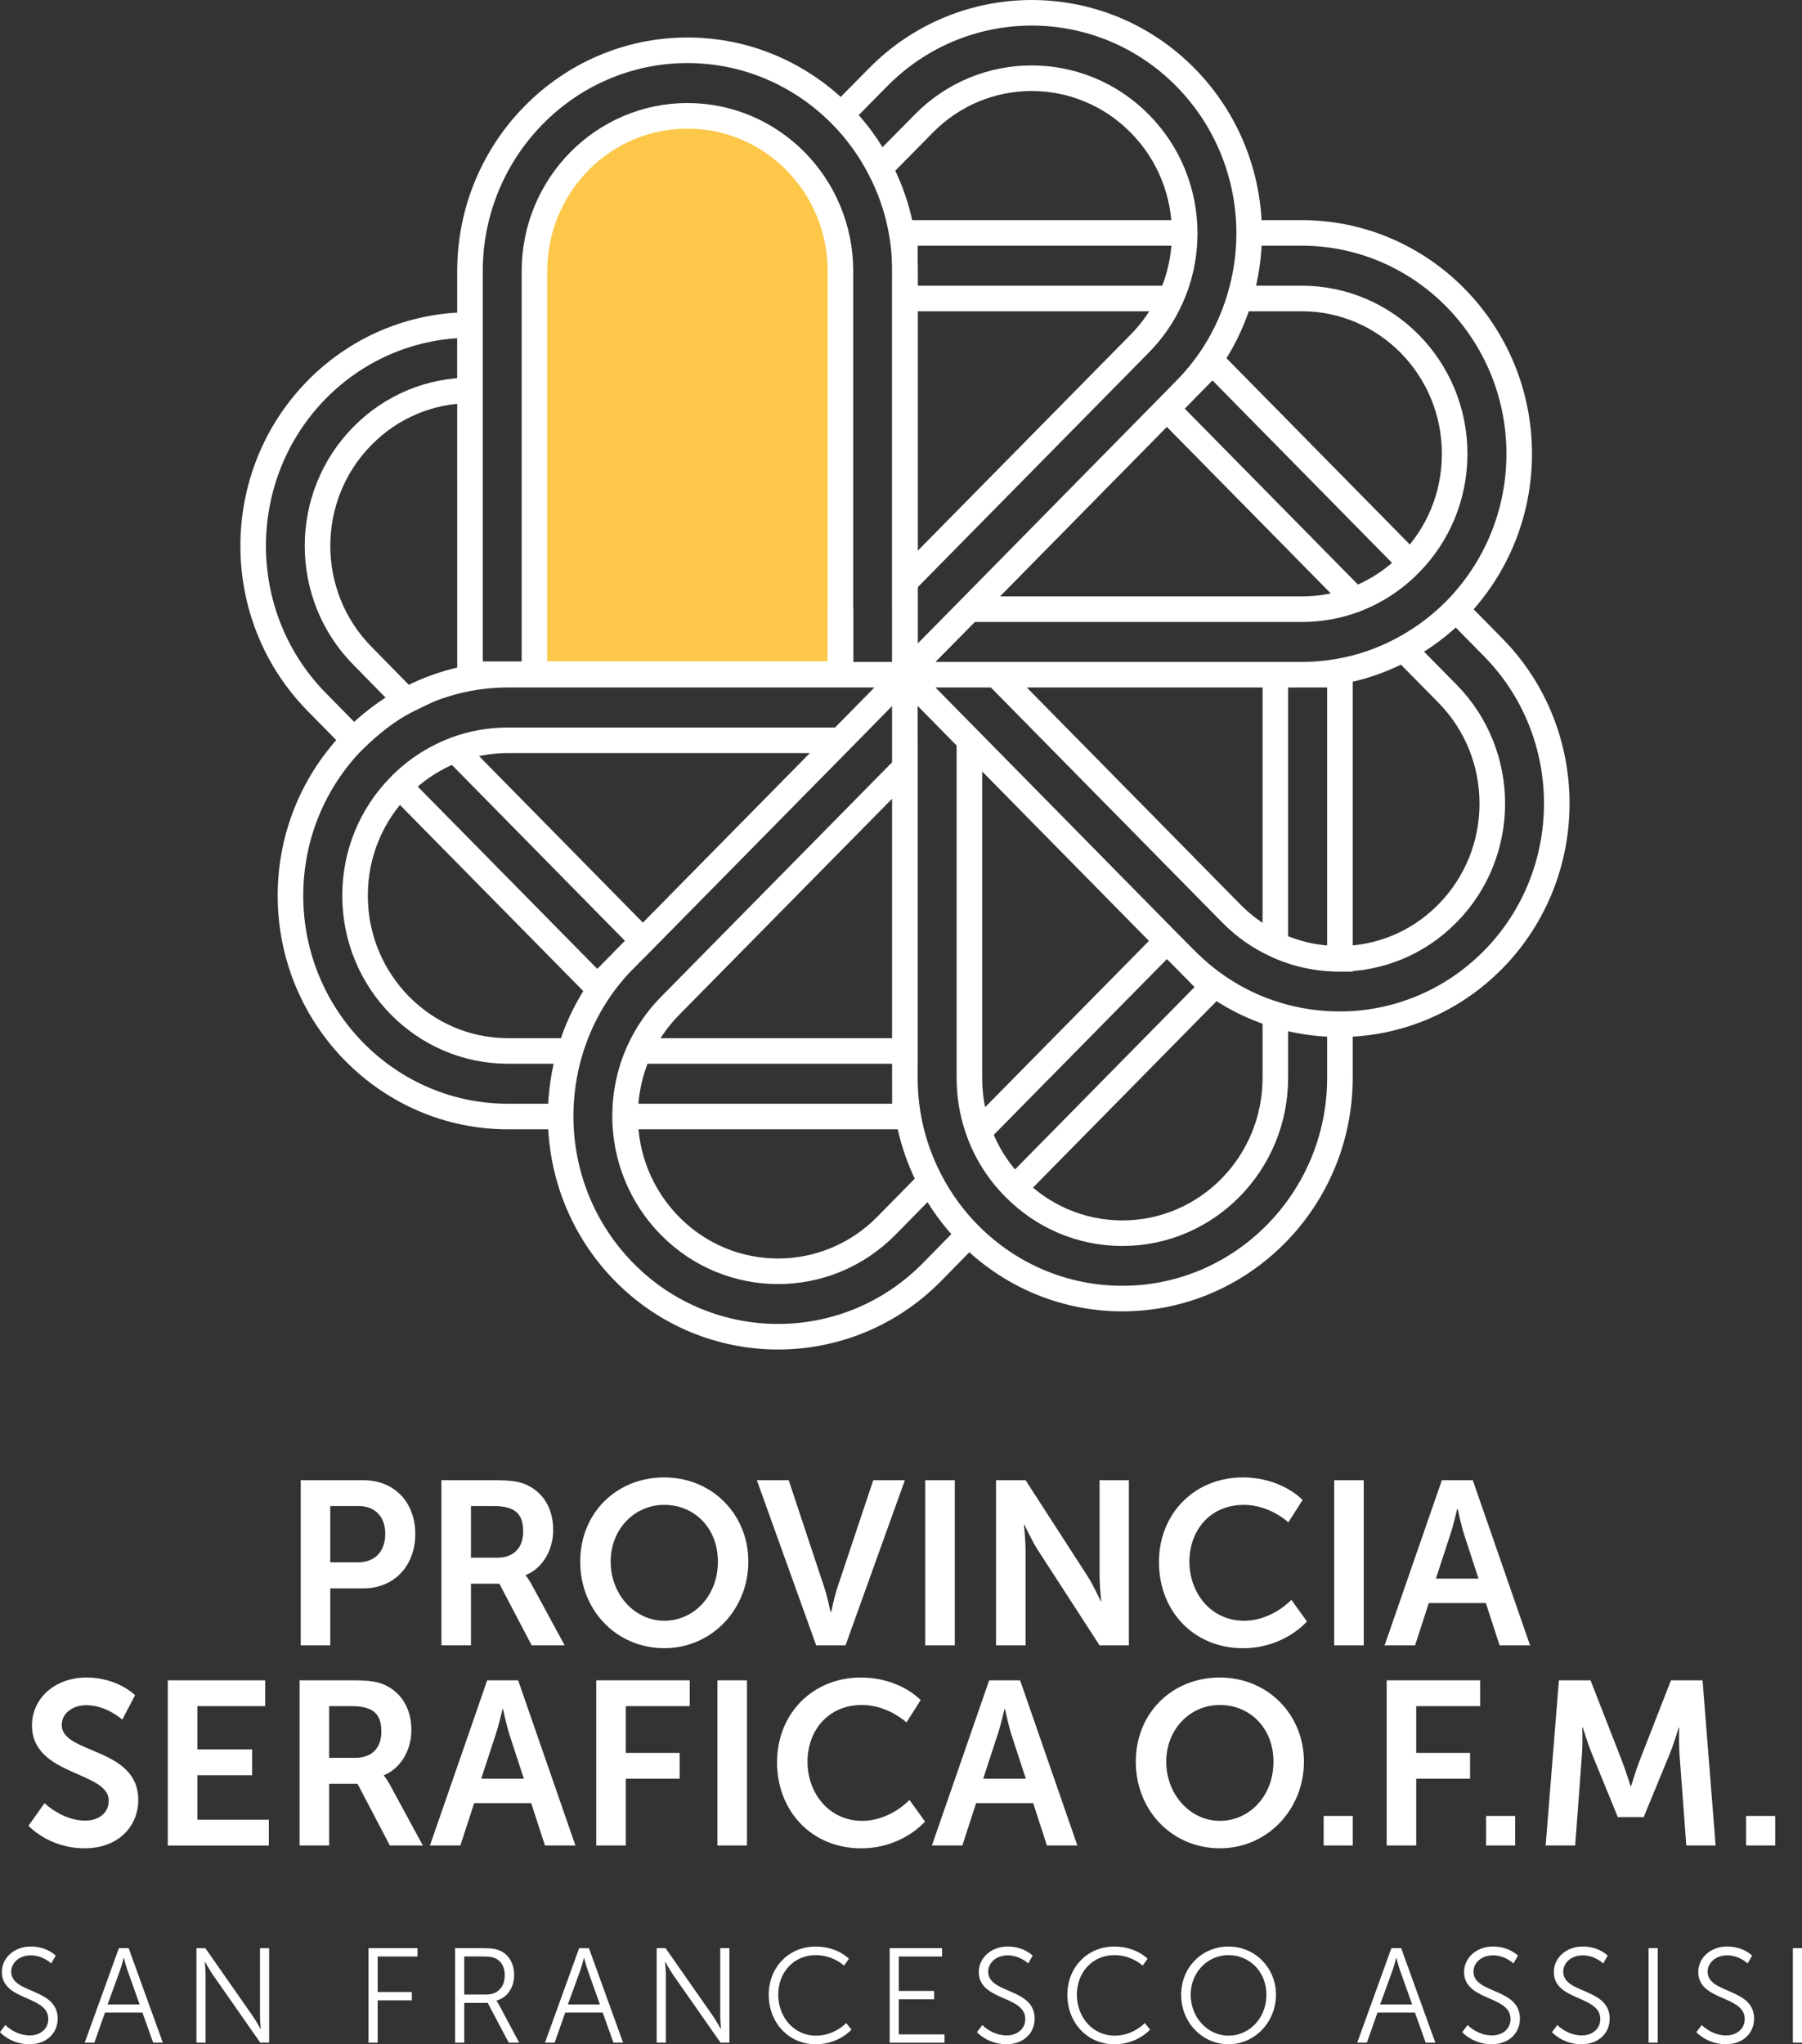 <?xml version="1.0" encoding="UTF-8"?> <svg xmlns="http://www.w3.org/2000/svg" id="Livello_2" data-name="Livello 2" viewBox="0 0 710.51 805.83"><rect x="0" y="0" width="710.51" height="805.83" fill="#333333" stroke="none"/><defs><style> .cls-1 { stroke-miterlimit: 10; } .cls-1, .cls-2 { fill: none; stroke: #fff; stroke-width: 10.08px; } .cls-2 { stroke-linejoin: round; } .cls-3 { fill: #fff; } .cls-3, .cls-4 { stroke-width: 0px; } .cls-4 { fill: #fdc84a; } </style></defs><g id="Livello_1-2" data-name="Livello 1"><g><g><path class="cls-3" d="m118.57,583.48h24.75c12.01,0,20.42,8.53,20.42,21.18s-8.4,21.46-20.42,21.46h-13.1v22.47h-11.65v-65.11Zm22.58,32.37c6.78,0,10.75-4.4,10.75-11.19s-3.97-11-10.57-11h-11.11v22.19h10.93Z"></path><path class="cls-3" d="m174.03,583.48h20.69c6.96,0,10.12.55,12.92,1.83,6.41,2.93,10.48,9.17,10.48,17.79,0,7.79-4.06,15.04-10.84,17.79v.18s.9.92,2.17,3.21l13.19,24.3h-13.01l-12.74-24.3h-11.2v24.3h-11.65v-65.11Zm22.13,30.54c6.23,0,10.12-3.76,10.12-10.27s-2.62-10.09-11.74-10.09h-8.85v20.36h10.48Z"></path><path class="cls-3" d="m261.92,582.38c18.88,0,33.15,14.58,33.15,33.2s-14.27,34.11-33.15,34.11-33.15-14.95-33.15-34.11,14.27-33.2,33.15-33.2Zm0,56.49c11.74,0,21.14-9.9,21.14-23.29s-9.39-22.38-21.14-22.38-21.14,9.54-21.14,22.38,9.39,23.29,21.14,23.29Z"></path><path class="cls-3" d="m298.42,583.48h12.56l14.09,42.46c1.26,3.76,2.35,9.54,2.44,9.54h.18c.09,0,1.17-5.78,2.44-9.54l14.18-42.46h12.47l-23.4,65.11h-11.56l-23.4-65.11Z"></path><path class="cls-3" d="m364.81,583.48h11.65v65.11h-11.65v-65.11Z"></path><path class="cls-3" d="m392.72,583.48h11.65l24.3,37.6c2.44,3.76,5.33,10.09,5.33,10.09h.18s-.63-6.24-.63-10.09v-37.6h11.56v65.11h-11.56l-24.3-37.51c-2.44-3.76-5.33-10.09-5.33-10.09h-.18s.63,6.24.63,10.09v37.51h-11.65v-65.11Z"></path><path class="cls-3" d="m489.92,582.38c15.63,0,23.67,8.9,23.67,8.9l-5.6,8.8s-7.32-6.88-17.52-6.88c-13.55,0-21.5,10.27-21.5,22.38s8.22,23.29,21.59,23.29c11.11,0,18.61-8.25,18.61-8.25l6.14,8.53s-8.85,10.55-25.2,10.55c-19.6,0-33.15-14.76-33.15-33.93s14.09-33.38,32.97-33.38Z"></path><path class="cls-3" d="m526.05,583.48h11.65v65.11h-11.65v-65.11Z"></path><path class="cls-3" d="m585.85,631.9h-22.49l-5.42,16.69h-12.01l22.58-65.11h12.2l22.58,65.11h-12.01l-5.42-16.69Zm-11.29-37.14s-1.45,6.42-2.71,10.09l-5.69,17.42h16.8l-5.69-17.42c-1.17-3.67-2.53-10.09-2.53-10.09h-.18Z"></path></g><g><path class="cls-3" d="m17.58,710.78s6.96,6.88,15.99,6.88c4.88,0,9.3-2.57,9.3-7.89,0-11.65-30.26-9.63-30.26-29.62,0-10.82,9.21-18.89,21.5-18.89s19.15,6.97,19.15,6.97l-5.06,9.63s-6.14-5.69-14.18-5.69c-5.42,0-9.67,3.21-9.67,7.79,0,11.55,30.17,8.71,30.17,29.53,0,10.36-7.77,19.08-21.14,19.08-14.27,0-22.13-8.9-22.13-8.9l6.32-8.9Z"></path><path class="cls-3" d="m66.17,662.36h38.39v10.18h-26.74v17.06h21.59v10.18h-21.59v17.52h28.18v10.18h-39.84v-65.11Z"></path><path class="cls-3" d="m118.11,662.36h20.69c6.96,0,10.12.55,12.92,1.83,6.41,2.93,10.48,9.17,10.48,17.79,0,7.79-4.07,15.04-10.84,17.79v.18s.9.92,2.17,3.21l13.19,24.3h-13.01l-12.74-24.3h-11.2v24.3h-11.65v-65.11Zm22.13,30.54c6.23,0,10.12-3.76,10.12-10.27s-2.62-10.09-11.74-10.09h-8.85v20.36h10.48Z"></path><path class="cls-3" d="m209.44,710.78h-22.49l-5.42,16.69h-12.01l22.58-65.11h12.2l22.58,65.11h-12.01l-5.42-16.69Zm-11.29-37.14s-1.45,6.42-2.71,10.09l-5.69,17.42h16.8l-5.69-17.42c-1.17-3.67-2.53-10.09-2.53-10.09h-.18Z"></path><path class="cls-3" d="m235.09,662.36h36.86v10.18h-25.2v18.43h21.23v10.18h-21.23v26.32h-11.65v-65.11Z"></path><path class="cls-3" d="m282.88,662.36h11.65v65.11h-11.65v-65.11Z"></path><path class="cls-3" d="m339.34,661.26c15.63,0,23.67,8.9,23.67,8.9l-5.6,8.8s-7.32-6.88-17.52-6.88c-13.55,0-21.5,10.27-21.5,22.38s8.22,23.29,21.59,23.29c11.11,0,18.61-8.25,18.61-8.25l6.14,8.53s-8.85,10.55-25.2,10.55c-19.6,0-33.15-14.76-33.15-33.93s14.09-33.38,32.97-33.38Z"></path><path class="cls-3" d="m407.36,710.78h-22.49l-5.42,16.69h-12.01l22.58-65.11h12.2l22.58,65.11h-12.01l-5.42-16.69Zm-11.29-37.14s-1.45,6.42-2.71,10.09l-5.69,17.42h16.8l-5.69-17.42c-1.17-3.67-2.53-10.09-2.53-10.09h-.18Z"></path><path class="cls-3" d="m480.98,661.26c18.88,0,33.15,14.58,33.15,33.2s-14.27,34.11-33.15,34.11-33.15-14.95-33.15-34.11,14.27-33.2,33.15-33.2Zm0,56.49c11.74,0,21.14-9.9,21.14-23.29s-9.39-22.38-21.14-22.38-21.14,9.54-21.14,22.38,9.39,23.29,21.14,23.29Z"></path><path class="cls-3" d="m521.9,715.82h11.47v11.65h-11.47v-11.65Z"></path><path class="cls-3" d="m546.74,662.36h36.86v10.18h-25.2v18.43h21.23v10.18h-21.23v26.32h-11.65v-65.11Z"></path><path class="cls-3" d="m585.94,715.82h11.47v11.65h-11.47v-11.65Z"></path><path class="cls-3" d="m614.66,662.36h12.47l12.56,32.19c1.45,3.85,3.25,9.54,3.25,9.54h.18s1.72-5.69,3.16-9.54l12.56-32.19h12.46l5.15,65.11h-11.56l-2.71-36.41c-.27-4.31-.09-10.09-.09-10.09h-.18s-1.9,6.33-3.43,10.09l-10.39,25.22h-10.21l-10.3-25.22c-1.54-3.76-3.52-10.18-3.52-10.18h-.18s.18,5.87-.09,10.18l-2.71,36.41h-11.65l5.24-65.11Z"></path><path class="cls-3" d="m688.47,715.82h11.47v11.65h-11.47v-11.65Z"></path></g><g><g><path class="cls-3" d="m2.14,798.25s3.81,4.08,9.6,4.08c4.02,0,7.31-2.44,7.31-6.47,0-9.38-18.32-7-18.32-18.55,0-5.35,4.65-10.02,11.43-10.02,6.37,0,9.81,3.6,9.81,3.6l-1.78,3.07s-3.24-3.18-8.04-3.18-7.73,3.13-7.73,6.41c0,8.85,18.32,6.31,18.32,18.55,0,5.56-4.23,10.07-11.12,10.07-7.52,0-11.64-4.77-11.64-4.77l2.14-2.81Z"></path><path class="cls-3" d="m56.16,793.32h-14.77l-4.18,11.87h-3.81l13.47-37.25h3.86l13.47,37.25h-3.81l-4.23-11.87Zm-7.41-21.51s-.78,3.07-1.41,4.82l-4.91,13.51h12.63l-4.8-13.51c-.63-1.75-1.41-4.82-1.41-4.82h-.1Z"></path><path class="cls-3" d="m77.46,767.94h3.5l18.74,26.82c1.25,1.85,3.03,5.03,3.03,5.03h.1s-.31-3.07-.31-5.03v-26.82h3.6v37.25h-3.5l-18.74-26.81c-1.25-1.86-3.03-5.04-3.03-5.04h-.1s.31,3.07.31,5.04v26.81h-3.6v-37.25Z"></path><path class="cls-3" d="m145.31,767.94h19.31v3.29h-15.71v13.99h13.47v3.29h-13.47v16.69h-3.6v-37.25Z"></path><path class="cls-3" d="m179.44,767.94h10.86c3.76,0,5.43.37,6.89,1.01,3.45,1.54,5.53,5.09,5.53,9.59,0,5.04-2.82,8.9-6.94,10.07v.11s.37.48.94,1.48l7.99,15h-4.12l-8.3-15.69h-9.24v15.69h-3.6v-37.25Zm12.32,18.28c4.44,0,7.26-2.92,7.26-7.58,0-3.07-1.2-5.35-3.34-6.52-1.1-.58-2.4-.9-5.22-.9h-7.41v15h8.72Z"></path><path class="cls-3" d="m237.64,793.32h-14.77l-4.18,11.87h-3.81l13.47-37.25h3.86l13.47,37.25h-3.81l-4.23-11.87Zm-7.41-21.51s-.78,3.07-1.41,4.82l-4.91,13.51h12.63l-4.8-13.51c-.63-1.75-1.41-4.82-1.41-4.82h-.1Z"></path><path class="cls-3" d="m258.93,767.94h3.5l18.74,26.82c1.25,1.85,3.03,5.03,3.03,5.03h.1s-.31-3.07-.31-5.03v-26.82h3.6v37.25h-3.5l-18.74-26.81c-1.25-1.86-3.03-5.04-3.03-5.04h-.1s.31,3.07.31,5.04v26.81h-3.6v-37.25Z"></path><path class="cls-3" d="m321.51,767.3c8.77,0,13.21,4.82,13.21,4.82l-1.93,2.7s-4.28-4.13-11.17-4.13c-8.61,0-14.77,6.78-14.77,15.58s6.16,16.16,14.88,16.16c7.41,0,11.9-4.98,11.9-4.98l2.09,2.6s-5.01,5.78-14.04,5.78c-10.86,0-18.58-8.64-18.58-19.5s7.93-19.02,18.43-19.02Z"></path><path class="cls-3" d="m350.79,767.94h20.67v3.29h-17.07v13.57h13.94v3.29h-13.94v13.83h18.01v3.29h-21.61v-37.25Z"></path><path class="cls-3" d="m387.33,798.25s3.81,4.08,9.61,4.08c4.02,0,7.31-2.44,7.31-6.47,0-9.38-18.32-7-18.32-18.55,0-5.35,4.65-10.02,11.43-10.02,6.37,0,9.81,3.6,9.81,3.6l-1.78,3.07s-3.24-3.18-8.04-3.18-7.72,3.13-7.72,6.41c0,8.85,18.32,6.31,18.32,18.55,0,5.56-4.23,10.07-11.12,10.07-7.52,0-11.64-4.77-11.64-4.77l2.14-2.81Z"></path><path class="cls-3" d="m439.26,767.3c8.77,0,13.21,4.82,13.21,4.82l-1.93,2.7s-4.28-4.13-11.17-4.13c-8.61,0-14.77,6.78-14.77,15.58s6.16,16.16,14.88,16.16c7.41,0,11.9-4.98,11.9-4.98l2.09,2.6s-5.01,5.78-14.04,5.78c-10.86,0-18.58-8.64-18.58-19.5s7.93-19.02,18.43-19.02Z"></path><path class="cls-3" d="m484.41,767.3c10.39,0,18.69,8.32,18.69,19.02s-8.3,19.5-18.69,19.5-18.69-8.58-18.69-19.5,8.3-19.02,18.69-19.02Zm0,35.13c8.25,0,14.93-7,14.93-16.11s-6.68-15.63-14.93-15.63-14.93,6.73-14.93,15.63,6.63,16.11,14.93,16.11Z"></path><path class="cls-3" d="m557.9,793.32h-14.77l-4.18,11.87h-3.81l13.47-37.25h3.86l13.47,37.25h-3.81l-4.23-11.87Zm-7.41-21.51s-.78,3.07-1.41,4.82l-4.91,13.51h12.63l-4.8-13.51c-.63-1.75-1.41-4.82-1.41-4.82h-.1Z"></path><path class="cls-3" d="m578.67,798.25s3.81,4.08,9.61,4.08c4.02,0,7.31-2.44,7.31-6.47,0-9.38-18.32-7-18.32-18.55,0-5.35,4.64-10.02,11.43-10.02,6.37,0,9.81,3.6,9.81,3.6l-1.77,3.07s-3.24-3.18-8.04-3.18-7.73,3.13-7.73,6.41c0,8.85,18.32,6.31,18.32,18.55,0,5.56-4.23,10.07-11.12,10.07-7.52,0-11.64-4.77-11.64-4.77l2.14-2.81Z"></path><path class="cls-3" d="m614.06,798.25s3.81,4.08,9.61,4.08c4.02,0,7.31-2.44,7.31-6.47,0-9.38-18.32-7-18.32-18.55,0-5.35,4.65-10.02,11.43-10.02,6.37,0,9.81,3.6,9.81,3.6l-1.78,3.07s-3.24-3.18-8.04-3.18-7.72,3.13-7.72,6.41c0,8.85,18.32,6.31,18.32,18.55,0,5.56-4.23,10.07-11.12,10.07-7.52,0-11.64-4.77-11.64-4.77l2.14-2.81Z"></path><path class="cls-3" d="m650.02,767.94h3.6v37.25h-3.6v-37.25Z"></path><path class="cls-3" d="m671,798.25s3.81,4.08,9.61,4.08c4.02,0,7.31-2.44,7.31-6.47,0-9.38-18.32-7-18.32-18.55,0-5.35,4.64-10.02,11.43-10.02,6.37,0,9.81,3.6,9.81,3.6l-1.77,3.07s-3.24-3.18-8.04-3.18-7.73,3.13-7.73,6.41c0,8.85,18.32,6.31,18.32,18.55,0,5.56-4.23,10.07-11.12,10.07-7.52,0-11.64-4.77-11.64-4.77l2.14-2.81Z"></path><path class="cls-3" d="m706.91,767.94h3.6v37.25h-3.6v-37.25Z"></path></g><path class="cls-1" d="m331.48,45.38l.11-.08,14.58-14.8c33.44-33.94,87.82-33.94,121.26,0,16.68,16.93,25.06,39.13,25.11,61.31,0,8.71-1.26,17.46-3.83,25.84-3.94,13.18-11.03,25.56-21.28,35.95l-7.35,7.49-77.82,79.05-7.46,7.57-17.99,18.24-.17-.17m0,0l.17.17-17.99,18.3-7.46,7.57-77.88,79.05-7.49,7.6-1.45,1.48c-.14.14-.25.25-.39.39l-8.66,8.74-77.96-79.13m163.27-44l-.17-.17m146.48-173.97h-110.31v174.14h156.43c14.53,0,28.16-3.63,40.14-10.14,7.63-4.11,14.64-9.36,20.7-15.53,15.42-15.78,24.94-37.46,24.94-61.4,0-48.02-38.46-87.07-85.78-87.07h-20.7m-110.28,148.33h130.98c7.37,0,14.47-1.31,20.98-3.77,8.3-3.16,15.75-8.07,21.84-14.36,10.87-11.09,17.51-26.31,17.51-43.13,0-33.8-26.98-61.23-60.34-61.23h-24.53m-27.12,0h-104.78v122.49m146.06,159.78c8.27,2.57,16.84,3.83,25.47,3.83v21.09c0,47.99-38.52,87.04-85.78,87.04-23.58,0-44.92-9.64-60.45-25.34-6.12-6.15-11.26-13.21-15.31-21-6.4-12.18-10-26.01-10-40.7v-158.88h171.54v112.01c-8.71,0-17.43-1.82-25.47-5.61m-120.62-80.53v133.02c0,7.49,1.29,14.64,3.72,21.26,3.04,8.44,7.9,15.98,14.11,22.18,10.89,11.03,25.89,17.82,42.49,17.82,33.3,0,60.31-27.43,60.31-61.26v-24.92m0-27.57v-106.4h-120.62m-161.2,174.16h-20.75c-47.29,0-85.76-39.05-85.76-87.07,0-23.91,9.52-45.62,25-61.37,6.01-6.2,13.02-11.45,20.64-15.53,11.98-6.54,25.64-10.2,40.11-10.2h156.51v174.16h-110.36m84.92-148.3h-131.06c-7.35,0-14.39,1.31-20.89,3.77-8.3,3.16-15.81,8.07-21.87,14.36-10.89,11.06-17.54,26.28-17.54,43.1,0,33.8,27.01,61.23,60.31,61.23h24.53m27.15,0h104.83v-122.46m-10-225.42l.06-.06,17.32-17.57c23.49-23.91,61.68-23.91,85.25,0,11.76,11.9,17.63,27.46,17.68,43.04,0,8.86-1.79,17.68-5.53,25.84-2.88,6.43-6.95,12.46-12.15,17.74l-92.63,94.02m199.25-7.4l-77.99-79.22-10.64,10.81-7.35,7.49-77.82,79.05-7.46,7.57-17.99,18.24,17.99,18.3,7.46,7.57,77.82,79.05,7.35,7.4c10.25,10.39,22.46,17.65,35.45,21.65,8.27,2.57,16.84,3.83,25.47,3.83,21.84-.03,43.72-8.55,60.39-25.47,33.44-33.94,33.44-89.16,0-123.1l-14.66-14.89m-199.28,7.43l7.46-7.57,77.82-79.05,74.13,75.28m19.16,19.44l17.37,17.63c23.55,23.94,23.55,62.71,0,86.59-11.73,11.93-27.07,17.88-42.4,17.93-8.71,0-17.43-1.82-25.47-5.61-6.31-2.91-12.23-7.04-17.43-12.32l-92.63-94.08m-10.7,220.59l-14.67,14.92c-33.46,33.94-87.88,33.94-121.31,0-16.7-16.96-25.03-39.16-25.08-61.34,0-8.74,1.26-17.46,3.77-25.84,3.72-12.35,10.14-23.97,19.33-33.94.14-.14.25-.25.39-.39.48-.53.98-1.06,1.48-1.56l7.46-7.51,77.88-79.05,7.46-7.57,17.99-18.3,17.99,18.3,7.46,7.57,77.82,79.05,7.35,7.4,10.64,10.81-77.99,79.19m-43.27-165.76l-92.68,94.05c-5.2,5.28-9.25,11.29-12.15,17.71-3.74,8.16-5.53,17.01-5.53,25.84.06,15.59,5.98,31.17,17.68,43.07,23.55,23.91,61.76,23.91,85.34,0l17.35-17.65m19.16-19.44l74.11-75.22-77.82-79.05-7.46-7.57m-195.39,11.34l74.08,75.28,77.88-79.05,7.46-7.57"></path><path class="cls-4" d="m331.37,106.9v158.89h-120.64V106.9c0-33.8,27.02-61.24,60.32-61.24s60.32,27.43,60.32,61.24"></path><path class="cls-2" d="m331.37,106.89v158.88h-120.64V106.89c0-33.8,27.01-61.23,60.34-61.23s60.31,27.43,60.31,61.23Z"></path><path class="cls-1" d="m142.88,171.86c-23.58,23.91-23.58,62.71,0,86.62l17.32,17.65h.06c-6.82,3.3-13.74,8.86-20.7,15.53l-14.66-14.92c-33.44-33.94-33.44-89.16,0-123.16,16.7-16.96,38.55-25.42,60.39-25.47v25.78c-15.34.06-30.7,6.06-42.4,17.96Zm188.49,68.27v25.64h-146.06V106.89c0-47.99,38.44-87.07,85.76-87.07,23.55,0,44.92,9.72,60.42,25.36.06.06.08.08.11.11,6.06,6.12,11.2,13.16,15.22,20.92,0,.03.03.08.06.11,6.37,12.12,9.94,25.95,9.94,40.56v158.88h-.17"></path></g></g></g></svg> 